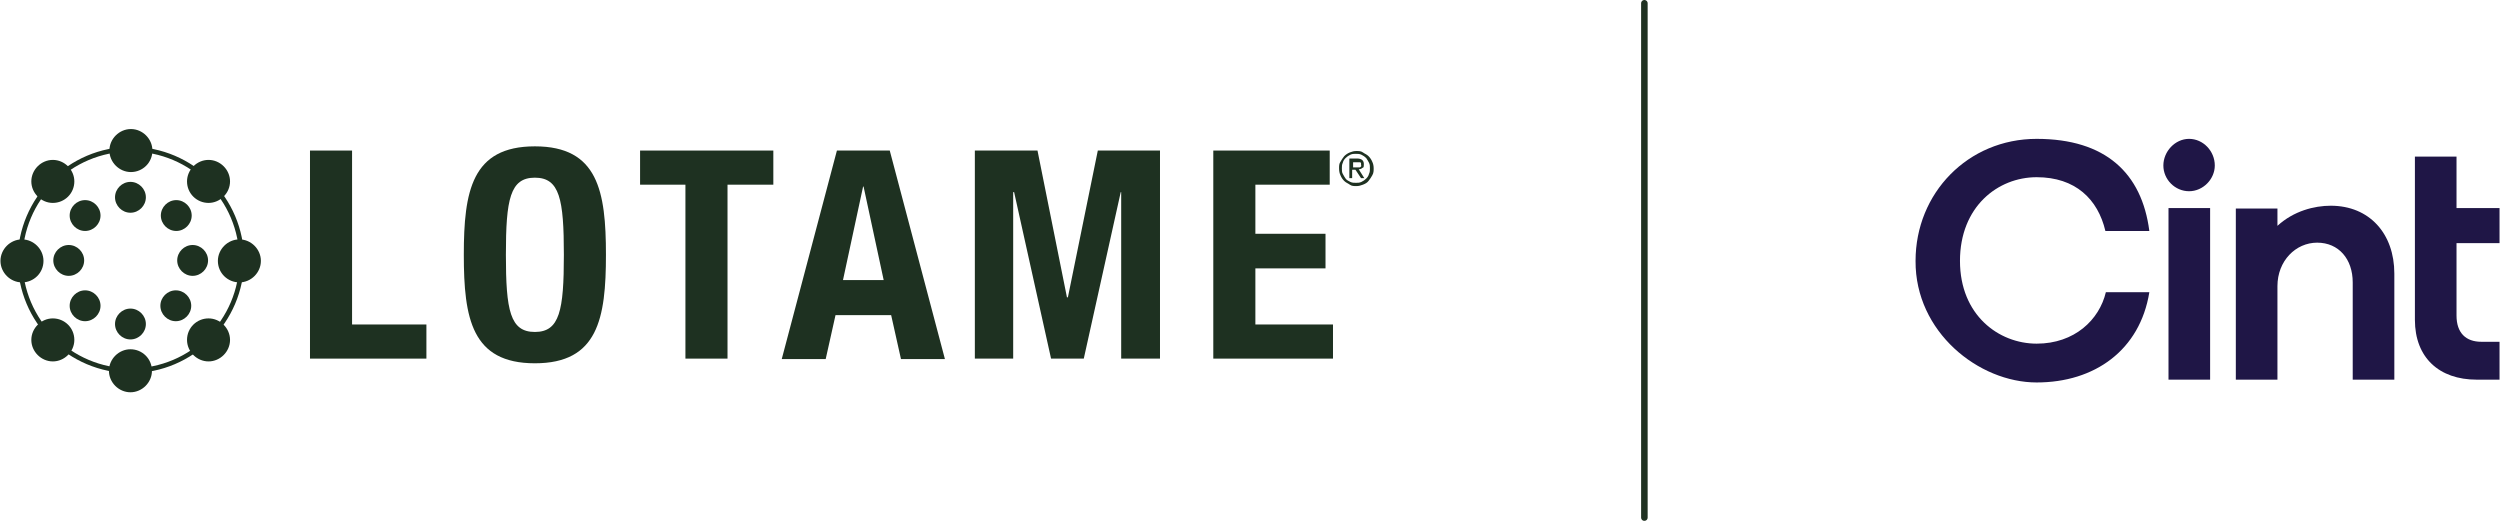 <?xml version="1.0" encoding="UTF-8"?>
<svg xmlns="http://www.w3.org/2000/svg" xmlns:xlink="http://www.w3.org/1999/xlink" version="1.1" viewBox="0 0 534.7 111.5">
  <defs>
    <style>
      .cls-1, .cls-2 {
        fill: none;
      }

      .cls-3 {
        fill: #1e3121;
      }

      .cls-4 {
        fill: #1f1646;
      }

      .cls-2 {
        stroke: #1f3121;
        stroke-linecap: round;
        stroke-width: 1.4px;
      }

      .cls-5 {
        clip-path: url(#clippath);
      }
    </style>
    <clipPath id="clippath">
      <rect class="cls-1" x="409.7" y="29.7" width="124.9" height="52.1"/>
    </clipPath>
  </defs>
  <!-- Generator: Adobe Illustrator 28.7.1, SVG Export Plug-In . SVG Version: 1.2.0 Build 142)  -->
  <g>
    <g id="Layer_1">
      <g>
        <line class="cls-2" x1="351.7" y1=".7" x2="351.7" y2="110.7"/>
        <g>
          <path class="cls-3" d="M9.3,55.8c0,2.6-2.1,4.6-4.6,4.6s-4.6-2.1-4.6-4.6,2.1-4.6,4.6-4.6,4.6,2.1,4.6,4.6"/>
          <path class="cls-3" d="M28,79.8c-13.4,0-24.2-10.9-24.2-24.2s10.9-24.2,24.2-24.2,24.2,10.9,24.2,24.2-10.9,24.2-24.2,24.2ZM28,32.4c-12.8,0-23.2,10.4-23.2,23.2s10.4,23.2,23.2,23.2,23.2-10.4,23.2-23.2-10.4-23.2-23.2-23.2Z"/>
          <path class="cls-3" d="M15.9,38.8c0,2.6-2.1,4.6-4.6,4.6s-4.6-2.1-4.6-4.6,2.1-4.6,4.6-4.6,4.6,2.1,4.6,4.6"/>
          <path class="cls-3" d="M32.6,32.2c0,2.6-2.1,4.6-4.6,4.6s-4.6-2.1-4.6-4.6,2.1-4.6,4.6-4.6,4.6,2.1,4.6,4.6"/>
          <path class="cls-3" d="M31.2,42.2c0,1.8-1.5,3.3-3.3,3.3s-3.3-1.5-3.3-3.3,1.5-3.3,3.3-3.3,3.3,1.5,3.3,3.3"/>
          <path class="cls-3" d="M21.5,46.1c0,1.8-1.5,3.3-3.3,3.3s-3.3-1.5-3.3-3.3,1.5-3.3,3.3-3.3,3.3,1.5,3.3,3.3"/>
          <path class="cls-3" d="M18,55.7c0,1.8-1.5,3.3-3.3,3.3s-3.3-1.5-3.3-3.3,1.5-3.3,3.3-3.3,3.3,1.5,3.3,3.3"/>
          <path class="cls-3" d="M46.6,55.8c0,2.6,2.1,4.6,4.6,4.6s4.6-2.1,4.6-4.6-2.1-4.6-4.6-4.6-4.6,2.1-4.6,4.6"/>
          <path class="cls-3" d="M40,38.8c0,2.6,2.1,4.6,4.6,4.6s4.6-2.1,4.6-4.6-2.1-4.6-4.6-4.6-4.6,2.1-4.6,4.6"/>
          <path class="cls-3" d="M34.4,46.1c0,1.8,1.5,3.3,3.3,3.3s3.3-1.5,3.3-3.3-1.5-3.3-3.3-3.3-3.3,1.5-3.3,3.3"/>
          <path class="cls-3" d="M37.9,55.7c0,1.8,1.5,3.3,3.3,3.3s3.3-1.5,3.3-3.3-1.5-3.3-3.3-3.3-3.3,1.5-3.3,3.3"/>
          <path class="cls-3" d="M15.9,72.7c0-2.6-2.1-4.6-4.6-4.6s-4.6,2.1-4.6,4.6,2.1,4.6,4.6,4.6,4.6-2.1,4.6-4.6"/>
          <path class="cls-3" d="M32.5,79.3c0-2.6-2.1-4.6-4.6-4.6s-4.6,2.1-4.6,4.6,2.1,4.6,4.6,4.6,4.6-2.1,4.6-4.6"/>
          <path class="cls-3" d="M31.2,69.3c0-1.8-1.5-3.3-3.3-3.3s-3.3,1.5-3.3,3.3,1.5,3.3,3.3,3.3,3.3-1.5,3.3-3.3"/>
          <path class="cls-3" d="M21.5,65.4c0-1.8-1.5-3.3-3.3-3.3s-3.3,1.5-3.3,3.3,1.5,3.3,3.3,3.3,3.3-1.5,3.3-3.3"/>
          <path class="cls-3" d="M40,72.7c0-2.6,2.1-4.6,4.6-4.6s4.6,2.1,4.6,4.6-2.1,4.6-4.6,4.6-4.6-2.1-4.6-4.6"/>
          <path class="cls-3" d="M34.3,65.4c0-1.8,1.5-3.3,3.3-3.3s3.3,1.5,3.3,3.3-1.5,3.3-3.3,3.3-3.3-1.5-3.3-3.3"/>
          <polygon class="cls-3" points="66.3 76.7 66.3 32.2 75.3 32.2 75.3 69.4 91.2 69.4 91.2 76.7 66.3 76.7"/>
          <path class="cls-3" d="M114.4,71c5.3,0,6.2-4.6,6.2-16.5s-.9-16.5-6.2-16.5-6.2,4.6-6.2,16.5.9,16.5,6.2,16.5M114.4,31.3c13.5,0,15.2,9.6,15.2,23.2s-1.7,23.2-15.2,23.2-15.2-9.6-15.2-23.2,1.7-23.2,15.2-23.2"/>
          <polygon class="cls-3" points="165.4 32.2 165.4 39.5 155.6 39.5 155.6 76.7 146.6 76.7 146.6 39.5 136.9 39.5 136.9 32.2 165.4 32.2"/>
          <path class="cls-3" d="M180.3,59.9h8.7l-4.3-20h-.1l-4.3,20ZM179.2,32.2h11.1l11.8,44.6h-9.4l-2.1-9.4h-11.9l-2.1,9.4h-9.4l11.8-44.6Z"/>
          <polygon class="cls-3" points="208.5 32.2 221.9 32.2 228.2 63.6 228.4 63.6 234.8 32.2 248.1 32.2 248.1 76.7 239.8 76.7 239.8 41.1 239.7 41.1 231.8 76.7 224.8 76.7 216.9 41.1 216.7 41.1 216.7 76.7 208.5 76.7 208.5 32.2"/>
          <polygon class="cls-3" points="284.4 32.2 284.4 39.5 268.5 39.5 268.5 50 283.5 50 283.5 57.4 268.5 57.4 268.5 69.4 285.1 69.4 285.1 76.7 259.5 76.7 259.5 32.2 284.4 32.2"/>
          <path class="cls-3" d="M286.4,36c0-.5,0-1,.3-1.4.2-.4.5-.8.8-1.2.3-.3.7-.6,1.2-.8s.9-.3,1.4-.3,1,0,1.4.3.8.4,1.2.8c.3.3.6.7.8,1.2.2.4.3.9.3,1.4s0,1-.3,1.5c-.2.4-.5.8-.8,1.2s-.7.6-1.2.8-.9.3-1.4.3-1,0-1.4-.3-.8-.4-1.2-.8c-.3-.3-.6-.7-.8-1.2-.2-.4-.3-.9-.3-1.5ZM287,36c0,.4,0,.9.2,1.2.2.4.4.7.6,1s.6.5,1,.7c.4.2.8.2,1.2.2s.8,0,1.2-.2c.4-.2.7-.4,1-.7.3-.3.5-.6.6-1,.2-.4.2-.8.2-1.2s0-.8-.2-1.2c-.2-.4-.4-.7-.6-1-.3-.3-.6-.5-1-.7-.4-.2-.8-.2-1.2-.2s-.8,0-1.2.2c-.4.2-.7.4-1,.7s-.5.6-.6,1c-.2.4-.2.8-.2,1.2ZM288.6,33.9h1.6c1,0,1.5.4,1.5,1.2s-.1.7-.3.8c-.2.2-.5.3-.8.3l1.2,1.9h-.7l-1.2-1.8h-.7v1.8h-.6v-4.3ZM289.3,35.8h.7c.1,0,.3,0,.4,0,.1,0,.3,0,.4,0,.1,0,.2-.1.3-.2s0-.2,0-.4,0-.3,0-.3-.1-.2-.2-.2c0,0-.2,0-.3,0-.1,0-.2,0-.3,0h-.9v1.4Z"/>
        </g>
        <g>
          <g class="cls-5">
            <path class="cls-4" d="M409.7,55.8c0-14.5,11.2-26.1,25.9-26.1s22.5,7.3,24.1,19.7h-9.4c-1.6-6.8-6.4-11.5-14.7-11.5s-16.4,6.3-16.4,17.9,8.3,17.7,16.4,17.7,13.4-5.1,14.8-11h9.3c-2,12.4-11.7,19.3-24.1,19.3s-26-10.8-25.9-26"/>
          </g>
          <path class="cls-4" d="M473.7,35.4c0,2.9-2.5,5.5-5.5,5.5s-5.5-2.5-5.5-5.5,2.5-5.7,5.5-5.7,5.5,2.6,5.5,5.7"/>
          <polygon class="cls-4" points="463.8 44.5 472.7 44.5 472.7 81.2 463.8 81.2 463.8 44.5 463.8 44.5"/>
          <path class="cls-4" d="M487.1,44.5v3.8c3.5-3.2,7.9-4.3,11.4-4.3,8.3,0,13.6,6,13.6,14.5v22.7h-8.9v-20.8c0-5-3-8.5-7.6-8.5s-8.5,3.9-8.5,9.3v20h-8.9v-36.6h8.9Z"/>
          <path class="cls-4" d="M525.4,44.5h9.2v7.5h-9.2v15.5c0,3.7,2,5.6,5.3,5.6h3.9v8.1h-4.9c-8,0-13.2-4.7-13.2-12.8v-34.9h8.9v11.1h0Z"/>
        </g>
      </g>
    </g>
  </g>
</svg>